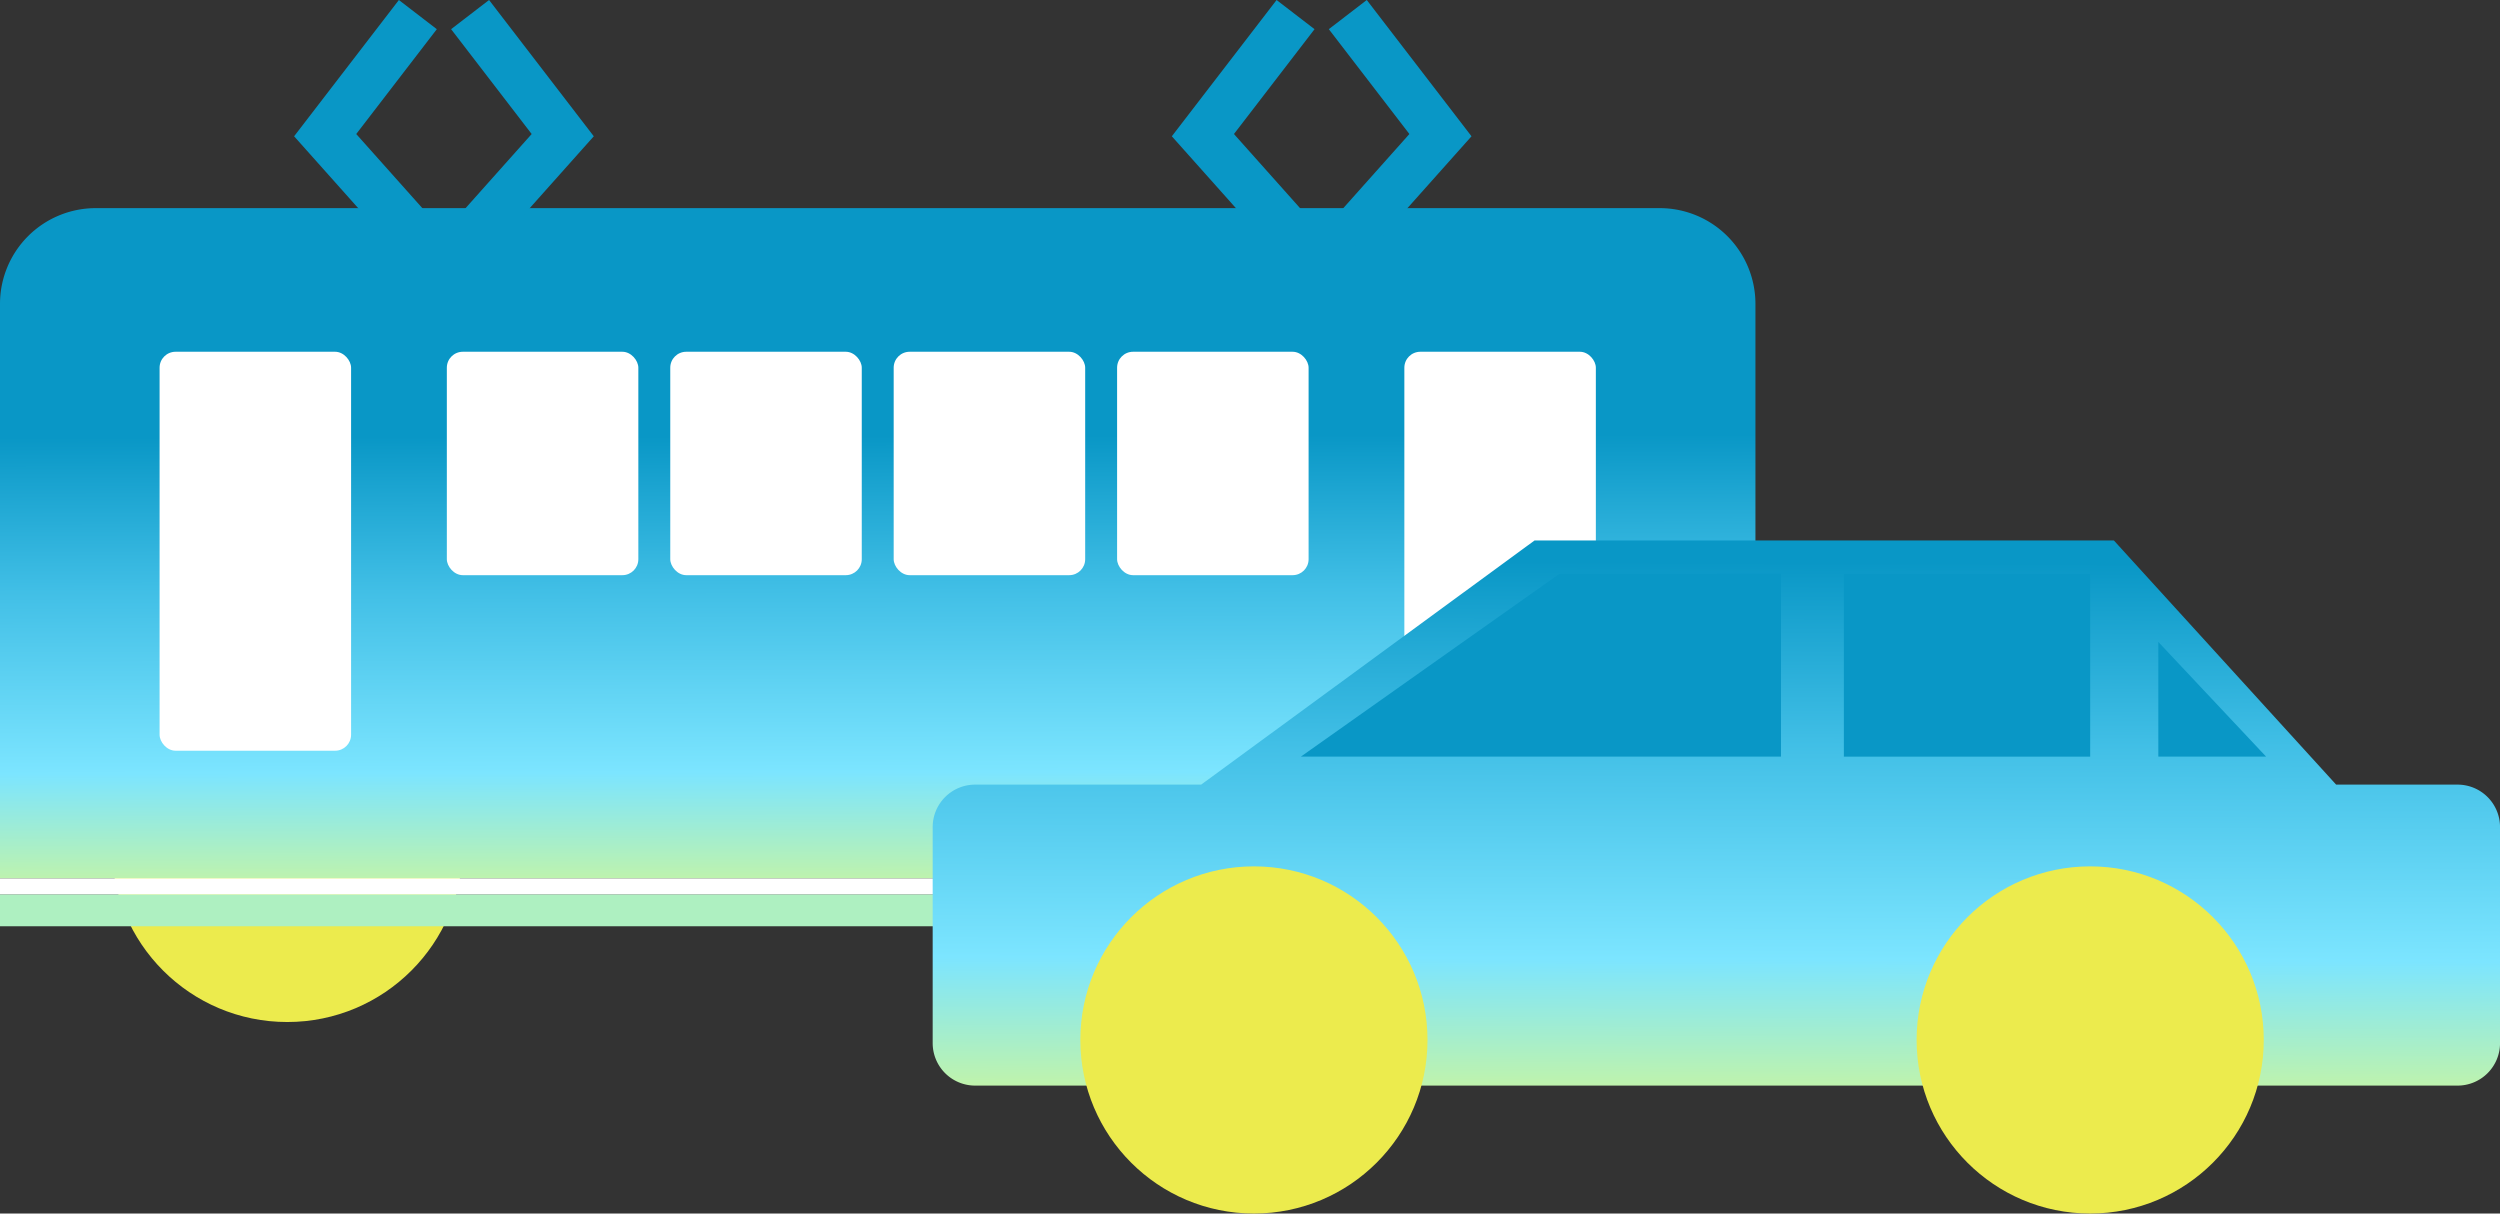<svg xmlns="http://www.w3.org/2000/svg" xmlns:xlink="http://www.w3.org/1999/xlink" width="156.656" height="76.042" viewBox="0 0 156.656 76.042">
  <rect x="0" y="0" width="156.656" height="76.042" fill="#333333" stroke="none"/>
  <defs>
    <linearGradient id="linear-gradient" y1="0.5" x2="1" y2="0.5" gradientUnits="objectBoundingBox">
      <stop offset="0" stop-color="#dee562"/>
      <stop offset="1" stop-color="#f5ee3f"/>
    </linearGradient>
    <linearGradient id="linear-gradient-2" x1="0.566" y1="0.339" x2="0.57" y2="1.138" gradientUnits="objectBoundingBox">
      <stop offset="0" stop-color="#0997c6"/>
      <stop offset="0.29" stop-color="#41bfe6"/>
      <stop offset="0.63" stop-color="#7ce5ff"/>
      <stop offset="1" stop-color="#f7ff67"/>
    </linearGradient>
    <linearGradient id="linear-gradient-3" x1="0.562" y1="0.041" x2="0.552" y2="1.196" xlink:href="#linear-gradient-2"/>
  </defs>
  <g id="Group_28488" data-name="Group 28488" transform="translate(0 -0.591)">
    <g id="Group_15" data-name="Group 15" transform="translate(0 0)">
      <ellipse id="Ellipse_8" data-name="Ellipse 8" cx="11" cy="11" rx="11" ry="11" transform="translate(7 42.633)" fill="#eceb4d"/>
      <ellipse id="Ellipse_9" data-name="Ellipse 9" cx="10.877" cy="10.877" rx="10.877" ry="10.877" transform="translate(79.15 43.03)" fill="url(#linear-gradient)"/>
      <path id="Rectangle_7" data-name="Rectangle 7" d="M6,0h98a6,6,0,0,1,6,6V42a0,0,0,0,1,0,0H0a0,0,0,0,1,0,0V6A6,6,0,0,1,6,0Z" transform="translate(0 13.633)" fill="url(#linear-gradient-2)"/>
      <rect id="Rectangle_8" data-name="Rectangle 8" width="12" height="25" rx="1" transform="translate(10 22.633)" fill="#fff"/>
      <rect id="Rectangle_59971" data-name="Rectangle 59971" width="12" height="25" rx="1" transform="translate(88 22.633)" fill="#fff"/>
      <rect id="Rectangle_59967" data-name="Rectangle 59967" width="12" height="14" rx="1" transform="translate(28 22.633)" fill="#fff"/>
      <rect id="Rectangle_59970" data-name="Rectangle 59970" width="12" height="14" rx="1" transform="translate(56 22.633)" fill="#fff"/>
      <rect id="Rectangle_59968" data-name="Rectangle 59968" width="12" height="14" rx="1" transform="translate(42 22.633)" fill="#fff"/>
      <rect id="Rectangle_59969" data-name="Rectangle 59969" width="12" height="14" rx="1" transform="translate(70 22.633)" fill="#fff"/>
      <path id="Path_19" data-name="Path 19" d="M871.523,207.752l-5.807,7.554,5.807,6.512" transform="translate(-845.34 -206.246)" fill="none" stroke="#0997c6" stroke-miterlimit="10" stroke-width="3"/>
      <path id="Path_85668" data-name="Path 85668" d="M871.523,207.752l-5.807,7.554,5.807,6.512" transform="translate(-790.34 -206.246)" fill="none" stroke="#0997c6" stroke-miterlimit="10" stroke-width="3"/>
      <path id="Path_85667" data-name="Path 85667" d="M865.716,207.752l5.806,7.555-5.806,6.512" transform="translate(-836.26 -206.247)" fill="none" stroke="#0997c6" stroke-miterlimit="10" stroke-width="3"/>
      <path id="Path_85669" data-name="Path 85669" d="M865.716,207.752l5.806,7.555-5.806,6.512" transform="translate(-781.26 -206.247)" fill="none" stroke="#0997c6" stroke-miterlimit="10" stroke-width="3"/>
      <rect id="Rectangle_59972" data-name="Rectangle 59972" width="59" height="2" transform="translate(0 56.633)" fill="#aef0c1"/>
      <rect id="Rectangle_59973" data-name="Rectangle 59973" width="59" height="1" transform="translate(0 55.633)" fill="#fff"/>
    </g>
    <path id="Path_21" data-name="Path 21" d="M1009.765,257.488h-7.608l-13.928-15.3h-36.3l-20.893,15.3H916.874a2.661,2.661,0,0,0-2.661,2.661v13.538a2.662,2.662,0,0,0,2.661,2.662h92.892a2.662,2.662,0,0,0,2.661-2.662V260.148A2.661,2.661,0,0,0,1009.765,257.488Z" transform="translate(-855.769 -207.731)" fill="url(#linear-gradient-3)"/>
    <ellipse id="Ellipse_10" data-name="Ellipse 10" cx="10.877" cy="10.877" rx="10.877" ry="10.877" transform="translate(67.697 54.88)" fill="#eceb4d"/>
    <ellipse id="Ellipse_11" data-name="Ellipse 11" cx="10.877" cy="10.877" rx="10.877" ry="10.877" transform="translate(120.099 54.88)" fill="#eceb4d"/>
    <path id="Path_22" data-name="Path 22" d="M938.672,255.86h30.086V244.4H954.88Z" transform="translate(-857.157 -207.857)" fill="#0997c6"/>
    <rect id="Rectangle_14" data-name="Rectangle 14" width="15.435" height="11.457" transform="translate(115.541 36.547)" fill="#0997c6"/>
    <path id="Path_23" data-name="Path 23" d="M1002.389,256.117l-6.753-7.186v7.186Z" transform="translate(-860.39 -208.114)" fill="#0997c6"/>
  </g>
</svg>
